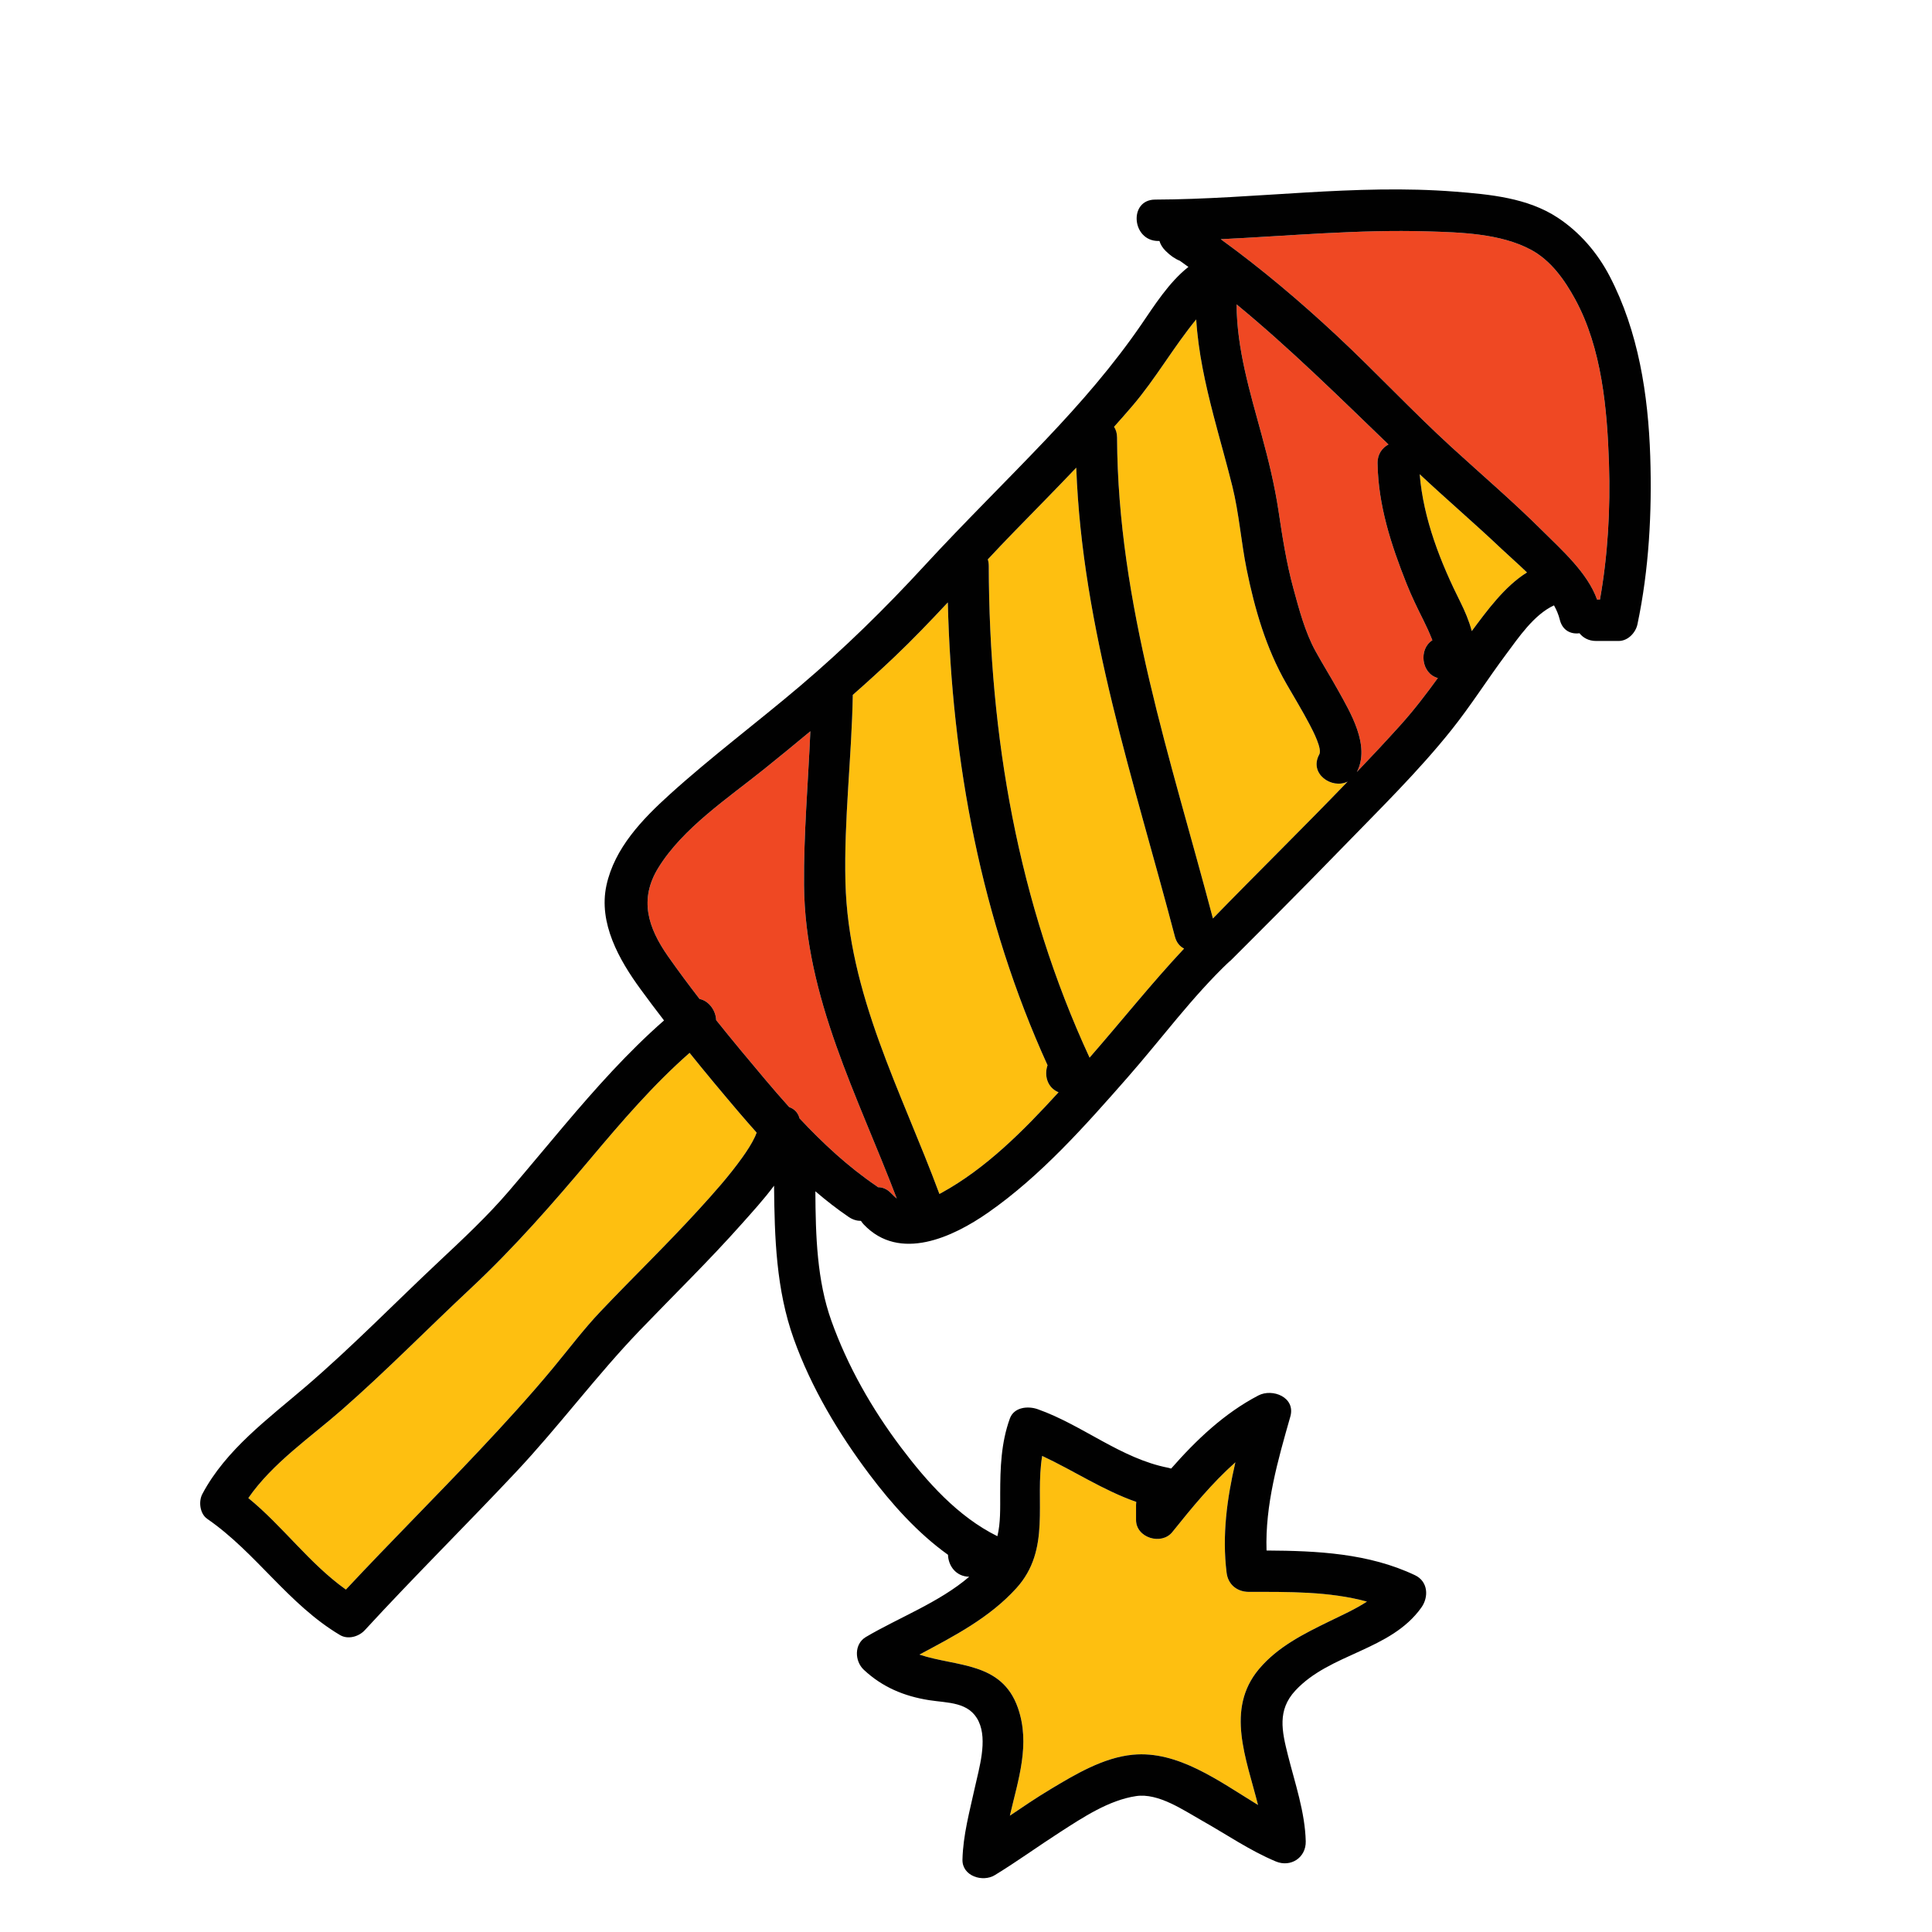 <?xml version="1.0" encoding="utf-8"?>
<!-- Generator: Adobe Illustrator 16.0.3, SVG Export Plug-In . SVG Version: 6.00 Build 0)  -->
<!DOCTYPE svg PUBLIC "-//W3C//DTD SVG 1.1//EN" "http://www.w3.org/Graphics/SVG/1.1/DTD/svg11.dtd">
<svg version="1.1" id="Layer_1" xmlns="http://www.w3.org/2000/svg" xmlns:xlink="http://www.w3.org/1999/xlink" x="0px" y="0px"
	 width="512px" height="512px" viewBox="0 0 512 512" style="enable-background:new 0 0 512 512;" xml:space="preserve">
<style type="text/css">
<![CDATA[
	.st0{fill:#127274;}
	.st1{fill:#14B6B9;}
	.st2{fill:#1E4384;}
	.st3{fill:#EF4754;}
	.st4{fill:#EF4823;}
	.st5{fill:#BCBCBC;}
	.st6{fill:#F6851F;}
	.st7{fill:#C56528;}
	.st8{fill:#FCBF95;}
	.st9{fill:#FEBF10;}
	.st10{fill:none;}
	.st11{fill:#010101;}
	.st12{fill:#3AB37C;}
	.st13{fill:#D6E5E5;}
	.st14{fill:#71C598;}
	.st15{fill:#74CCCF;}
]]>
</style>
<g>
	<g>
		<g>
			<path class="st4" d="M213.079,234.582c-0.111-13.611,1.09-27.195,1.676-40.79c-4.088,3.411-8.214,6.776-12.361,10.114
				c-9.433,7.59-21.457,15.549-27.94,26.082c-5.118,8.316-2.782,15.795,2.604,23.473c2.669,3.805,5.468,7.562,8.337,11.277
				c2.41,0.48,4.293,2.977,4.399,5.604c4.229,5.291,8.571,10.496,12.888,15.613c2.109,2.502,4.257,4.988,6.456,7.43
				c1.312,0.461,2.364,1.445,2.745,2.988c6.182,6.605,12.822,12.777,20.299,17.873c0.181,0.123,0.35,0.25,0.505,0.381
				c1.173-0.016,2.393,0.458,3.495,1.619c0.543,0.57,1.019,1.014,1.475,1.369C227.345,290.502,213.324,264.322,213.079,234.582z"/>
		</g>
	</g>
	<g>
		<g>
			<path class="st9" d="M311.358,248.196c-10.797-41.179-24.57-81.476-26.14-124.253c-5.451,5.729-11.004,11.365-16.526,17.028
				c-2.333,2.393-4.629,4.824-6.912,7.269c0.161,0.509,0.254,1.078,0.255,1.714c0.094,45.062,7.762,89.397,26.712,130.335
				c8.385-9.597,16.342-19.609,25.047-28.905C312.687,250.84,311.782,249.814,311.358,248.196z"/>
		</g>
	</g>
	<g>
		<g>
			<path class="st9" d="M277.61,282.303c-17.553-38.576-25.403-80.379-26.429-122.656c-4.608,4.935-9.274,9.811-14.164,14.457
				c-3.604,3.426-7.286,6.766-11.017,10.053c-0.295,16.521-2.357,33.051-1.951,49.58c0.731,29.768,14.804,55.418,24.902,82.674
				c0.184-0.094,0.367-0.186,0.548-0.285c11.802-6.484,21.695-16.445,30.838-26.452c0.003-0.003,0.006-0.007,0.009-0.01
				c0.061-0.065,0.12-0.132,0.18-0.196C277.485,288.23,276.689,284.912,277.61,282.303z"/>
		</g>
	</g>
	<g>
		<g>
			<path class="st9" d="M195.797,294.744c-4.396-5.158-8.771-10.401-13.052-15.721c-9.564,8.392-17.926,18.135-26.1,27.85
				c-10.209,12.133-20.364,23.771-31.964,34.617c-11.38,10.641-22.371,21.861-34.083,32.123
				c-8.244,7.225-18.419,14.15-24.785,23.389c9.161,7.478,16.2,17.383,25.852,24.252c11.662-12.49,23.777-24.549,35.483-36.998
				c6.612-7.033,13.133-14.162,19.303-21.587c4.217-5.075,8.152-10.335,12.697-15.124c8.562-9.021,17.517-17.668,25.903-26.855
				c4.09-4.48,8.176-9.039,11.699-13.988c1.24-1.742,2.432-3.551,3.343-5.492c0.071-0.154,0.259-0.627,0.429-1.048
				C198.927,298.368,197.347,296.562,195.797,294.744z"/>
		</g>
	</g>
	<g>
		<g>
			<path class="st9" d="M330.974,421.863c-3.108-0.002-5.52-1.914-5.909-5.062c-1.229-9.941,0.099-19.672,2.321-29.27
				c-6.187,5.5-11.52,12.011-16.704,18.477c-2.87,3.58-9.617,1.549-9.617-3.207v-4c0-0.271,0.021-0.529,0.053-0.783
				c-8.722-3.038-16.54-8.264-24.927-12.184c-2.015,12.031,2.477,24.795-6.867,35.078c-7.139,7.857-16.449,12.646-25.659,17.568
				c9.808,3.277,21.777,1.848,26.077,14.078c3.395,9.656,0.079,19.104-2.117,28.611c3.522-2.389,7.047-4.775,10.697-6.967
				c6.586-3.953,14.071-8.447,21.898-9.188c11.929-1.129,22.707,6.926,33.165,13.314c-3.11-12.361-8.657-25.366,0.246-36
				c4.949-5.91,11.894-9.359,18.695-12.678c3.287-1.604,6.801-3.17,9.928-5.214C352.184,421.689,341.306,421.865,330.974,421.863z"
				/>
		</g>
	</g>
	<g>
		<g>
			<path class="st4" d="M426.397,122.902c-0.473-14.449-1.895-30.619-8.947-43.568c-2.818-5.174-6.482-10.363-11.816-13.195
				c-8.037-4.268-18.466-4.559-27.367-4.822c-18.289-0.541-36.509,1.197-54.758,2.074c10.828,7.85,21.05,16.5,30.832,25.631
				c10.279,9.596,19.883,19.917,30.25,29.406c8.059,7.377,16.383,14.481,24.125,22.195c5.039,5.02,12.031,11.176,14.522,18.27h0.765
				C426.109,147.055,426.79,134.887,426.397,122.902z"/>
		</g>
	</g>
	<g>
		<g>
			<path class="st9" d="M397.846,145.389c-7.077-6.711-14.5-13.043-21.611-19.715c0.981,11.932,5.537,23.418,10.868,34.055
				c1.06,2.114,2.215,4.799,2.936,7.516c0.01-0.013,0.02-0.025,0.029-0.039c3.884-5.205,8.625-11.795,14.599-15.498
				C402.274,149.389,399.813,147.254,397.846,145.389z"/>
		</g>
	</g>
	<g>
		<g>
			<path class="st9" d="M349.623,199.93c0.796-1.443-1.567-6.037-2.566-7.936c-1.937-3.682-4.103-7.227-6.173-10.832
				c-5.357-9.333-8.386-19.773-10.512-30.274c-1.471-7.264-2.005-14.804-3.782-21.985c-1.547-6.251-3.346-12.434-4.965-18.666
				c-2.202-8.473-4.083-16.953-4.618-25.584c-6.014,7.309-10.727,15.678-16.889,22.889c-1.604,1.879-3.238,3.729-4.883,5.568
				c0.494,0.742,0.795,1.685,0.8,2.845c0.171,44.138,14.28,85.269,25.401,127.451c11.824-12.165,23.936-24.044,35.702-36.271
				C352.958,209.227,346.802,205.046,349.623,199.93z"/>
		</g>
	</g>
	<g>
		<g>
			<path class="st4" d="M379.592,169.686c-0.036-0.094-0.062-0.169-0.104-0.273c-0.673-1.711-1.432-3.379-2.256-5.021
				c-1.619-3.23-3.172-6.416-4.505-9.773c-4.081-10.281-7.469-20.652-7.663-31.816c-0.042-2.422,1.218-4.114,2.896-5.01
				c-13.201-12.711-26.154-25.516-40.242-37.121c0.029,11.711,3.561,23.312,6.608,34.502c1.833,6.729,3.469,13.363,4.5,20.26
				c1.029,6.885,2.104,13.795,3.938,20.518c1.508,5.529,3.08,11.533,5.851,16.589c1.891,3.45,3.987,6.782,5.896,10.224
				c3.34,6.021,8.708,14.82,5.079,21.82c3.887-4.074,7.734-8.189,11.512-12.375c3.597-3.986,6.818-8.215,9.946-12.516
				C376.632,178.509,375.91,171.992,379.592,169.686z"/>
		</g>
	</g>
	<g>
		<g>
			<path class="st11" d="M437.331,120.926c-0.535-16.33-3.143-33.127-10.762-47.742c-3.234-6.205-7.949-11.686-13.806-15.528
				c-7.97-5.229-17.875-6.137-27.146-6.868c-26.502-2.088-52.992,2.012-79.491,2.105c-7.09,0.025-6.215,10.995,0.848,10.971
				c0.097-0.001,0.193-0.004,0.289-0.004c0.265,0.898,0.793,1.801,1.656,2.65c1.266,1.246,2.447,2.076,3.762,2.602
				c0.761,0.536,1.506,1.088,2.259,1.631c-5.147,4.031-9.146,10.404-12.432,15.193c-7.54,10.99-16.126,20.841-25.303,30.512
				c-10.677,11.25-21.757,22.108-32.264,33.521c-10.388,11.283-21.175,21.869-32.874,31.805
				c-11.415,9.691-23.424,18.666-34.532,28.715c-7.297,6.6-14.679,14.24-16.827,24.17c-2.157,9.97,3.375,19.73,9.022,27.458
				c2.038,2.789,4.122,5.56,6.241,8.312c-9.639,8.446-18.165,18.056-26.453,27.835c-4.895,5.774-9.71,11.615-14.635,17.365
				c-5.699,6.654-12.081,12.609-18.466,18.6c-11.752,11.025-23.115,22.701-35.342,33.186c-9.905,8.494-21.219,16.748-27.453,28.516
				c-1.05,1.98-0.664,5.227,1.296,6.58c12.963,8.949,21.478,22.656,35.184,30.795c2.134,1.267,5.002,0.42,6.579-1.297
				c13.053-14.193,26.763-27.76,39.97-41.808c11.426-12.151,21.354-25.608,32.885-37.616c9.041-9.414,18.398-18.521,27.07-28.285
				c2.703-3.044,5.807-6.426,8.526-10.08c0.128,13.774,0.554,27.541,5.218,40.582c4.617,12.91,11.886,25.078,20.107,35.994
				c5.862,7.781,12.713,15.467,20.773,21.242c0.07,2.818,2.023,5.752,5.619,5.82c-7.922,6.787-18.615,10.797-27.376,15.961
				c-3.155,1.858-3.013,6.393-0.556,8.691c4.923,4.605,10.697,7.012,17.302,8.051c4.977,0.783,10.657,0.401,13.138,5.636
				c2.395,5.054,0.102,12.431-1.014,17.53c-1.385,6.337-3.115,12.553-3.28,19.074c-0.11,4.396,5.358,6.088,8.561,4.137
				c5.892-3.592,11.485-7.66,17.286-11.393c6.039-3.887,12.905-8.473,20.155-9.56c5.922-0.889,12.559,3.735,17.437,6.478
				c6.487,3.648,12.713,7.959,19.6,10.842c3.95,1.652,8.042-1.012,7.933-5.351c-0.196-7.741-2.854-15.376-4.726-22.827
				c-1.604-6.391-2.838-11.904,1.947-17.082c9.194-9.949,25.266-10.566,33.425-22.037c2-2.811,1.776-6.913-1.685-8.557
				c-12.263-5.826-25.947-6.475-39.35-6.549c-0.393-12.102,2.98-23.84,6.301-35.475c1.469-5.143-4.717-7.572-8.474-5.609
				c-9.014,4.707-16.411,11.744-23.104,19.365c-0.244-0.08-0.498-0.152-0.771-0.205c-12.517-2.426-22.698-11.32-34.603-15.527
				c-2.556-0.904-6.272-0.576-7.374,2.479c-2.331,6.468-2.543,13.055-2.558,19.869c-0.009,3.959,0.124,7.761-0.746,11.311
				c-10.488-5.182-18.676-14.413-25.606-23.613c-7.659-10.17-14.092-21.463-18.384-33.463c-3.809-10.652-4.184-22.451-4.245-34.332
				c2.822,2.422,5.756,4.711,8.835,6.809c1.063,0.725,2.178,1.035,3.252,1.041c0.208,0.329,0.455,0.65,0.748,0.959
				c9.494,9.993,23.637,3.336,32.957-3.168c14.012-9.775,25.73-23.043,36.939-35.803c8.932-10.167,17.126-21.383,26.957-30.713
				c1.382-1.311-2.398,2.49,0.909-0.818c1.317-1.316,2.635-2.634,3.952-3.951c2.637-2.639,5.271-5.279,7.902-7.923
				c5.741-5.769,11.453-11.567,17.121-17.409c9.854-10.154,20.209-20.264,29.037-31.334c5.124-6.425,9.525-13.412,14.438-19.996
				c3.271-4.384,7.357-10.506,12.698-12.967c0.687,1.238,1.221,2.498,1.528,3.769c0.706,2.915,2.972,3.932,5.225,3.62
				c0.969,1.209,2.443,2.047,4.391,2.047h6c2.447,0,4.5-2.179,4.975-4.436C437.007,150.893,437.816,135.742,437.331,120.926z
				 M269.323,420.912c9.344-10.283,4.853-23.047,6.867-35.078c8.387,3.92,16.205,9.146,24.927,12.184
				c-0.031,0.254-0.053,0.512-0.053,0.783v4c0,4.756,6.747,6.787,9.617,3.207c5.185-6.466,10.518-12.977,16.704-18.477
				c-2.223,9.598-3.551,19.328-2.321,29.27c0.39,3.148,2.801,5.061,5.909,5.062c10.332,0.002,21.21-0.174,31.28,2.575
				c-3.127,2.044-6.641,3.61-9.928,5.214c-6.802,3.318-13.746,6.768-18.695,12.678c-8.903,10.634-3.356,23.639-0.246,36
				c-10.458-6.389-21.236-14.443-33.165-13.314c-7.827,0.74-15.312,5.234-21.898,9.188c-3.65,2.191-7.175,4.578-10.697,6.967
				c2.196-9.508,5.512-18.955,2.117-28.611c-4.3-12.23-16.27-10.801-26.077-14.078C252.874,433.559,262.185,428.77,269.323,420.912z
				 M200.094,301.209c-0.911,1.941-2.103,3.75-3.343,5.492c-3.523,4.949-7.609,9.508-11.699,13.988
				c-8.387,9.188-17.342,17.834-25.903,26.855c-4.545,4.789-8.48,10.049-12.697,15.124c-6.17,7.425-12.69,14.554-19.303,21.587
				c-11.706,12.449-23.821,24.508-35.483,36.998c-9.651-6.869-16.69-16.774-25.852-24.252c6.366-9.238,16.541-16.164,24.785-23.389
				c11.712-10.262,22.703-21.482,34.083-32.123c11.6-10.846,21.755-22.484,31.964-34.617c8.174-9.715,16.535-19.458,26.1-27.85
				c4.281,5.319,8.656,10.562,13.052,15.721c1.55,1.818,3.13,3.624,4.726,5.417C200.353,300.582,200.165,301.055,200.094,301.209z
				 M236.181,316.246c-1.103-1.161-2.322-1.635-3.495-1.619c-0.155-0.131-0.324-0.258-0.505-0.381
				c-7.477-5.096-14.117-11.268-20.299-17.873c-0.381-1.543-1.433-2.527-2.745-2.988c-2.199-2.441-4.347-4.928-6.456-7.43
				c-4.316-5.117-8.658-10.322-12.888-15.613c-0.106-2.627-1.989-5.123-4.399-5.604c-2.869-3.716-5.668-7.473-8.337-11.277
				c-5.386-7.678-7.722-15.156-2.604-23.473c6.483-10.533,18.508-18.492,27.94-26.082c4.147-3.338,8.273-6.703,12.361-10.114
				c-0.586,13.595-1.787,27.179-1.676,40.79c0.245,29.74,14.266,55.92,24.576,83.033
				C237.199,317.26,236.724,316.816,236.181,316.246z M280.347,289.663c-0.003,0.003-0.006,0.007-0.009,0.01
				c-9.143,10.007-19.036,19.968-30.838,26.452c-0.181,0.1-0.364,0.191-0.548,0.285c-10.099-27.256-24.171-52.906-24.902-82.674
				c-0.406-16.529,1.656-33.059,1.951-49.58c3.73-3.287,7.412-6.627,11.017-10.053c4.89-4.646,9.556-9.522,14.164-14.457
				c1.025,42.277,8.876,84.08,26.429,122.656c-0.921,2.609-0.125,5.928,2.916,7.164
				C280.467,289.531,280.407,289.598,280.347,289.663z M288.747,280.289c-18.95-40.938-26.618-85.273-26.712-130.335
				c-0.001-0.636-0.094-1.205-0.255-1.714c2.283-2.444,4.579-4.876,6.912-7.269c5.522-5.663,11.075-11.299,16.526-17.028
				c1.569,42.777,15.343,83.074,26.14,124.253c0.424,1.618,1.328,2.644,2.436,3.188C305.089,260.68,297.132,270.692,288.747,280.289
				z M321.437,243.405c-11.121-42.183-25.23-83.313-25.401-127.451c-0.005-1.16-0.306-2.103-0.8-2.845
				c1.645-1.84,3.278-3.689,4.883-5.568c6.162-7.211,10.875-15.58,16.889-22.889c0.535,8.631,2.416,17.111,4.618,25.584
				c1.619,6.232,3.418,12.415,4.965,18.666c1.777,7.182,2.312,14.722,3.782,21.985c2.126,10.501,5.154,20.941,10.512,30.274
				c2.07,3.605,4.236,7.15,6.173,10.832c0.999,1.898,3.362,6.492,2.566,7.936c-2.821,5.116,3.335,9.297,7.516,7.204
				C345.372,219.361,333.261,231.24,321.437,243.405z M371.101,192.207c-3.777,4.186-7.625,8.301-11.512,12.375
				c3.629-7-1.739-15.8-5.079-21.82c-1.908-3.441-4.005-6.773-5.896-10.224c-2.771-5.056-4.343-11.06-5.851-16.589
				c-1.833-6.723-2.908-13.633-3.938-20.518c-1.031-6.896-2.667-13.531-4.5-20.26c-3.048-11.189-6.579-22.791-6.608-34.502
				c14.088,11.605,27.041,24.41,40.242,37.121c-1.678,0.896-2.938,2.588-2.896,5.01c0.194,11.164,3.582,21.535,7.663,31.816
				c1.333,3.357,2.886,6.543,4.505,9.773c0.824,1.643,1.583,3.311,2.256,5.021c0.041,0.104,0.067,0.18,0.104,0.273
				c-3.682,2.307-2.96,8.823,1.455,10.006C377.919,183.992,374.697,188.221,371.101,192.207z M390.067,167.205
				c-0.01,0.014-0.02,0.026-0.029,0.039c-0.721-2.717-1.876-5.401-2.936-7.516c-5.331-10.637-9.887-22.123-10.868-34.055
				c7.111,6.672,14.534,13.004,21.611,19.715c1.968,1.865,4.429,4,6.82,6.318C398.692,155.41,393.951,162,390.067,167.205z
				 M424.003,158.893h-0.765c-2.491-7.094-9.483-13.25-14.522-18.27c-7.742-7.714-16.066-14.818-24.125-22.195
				c-10.367-9.489-19.971-19.811-30.25-29.406c-9.782-9.131-20.004-17.781-30.832-25.631c18.249-0.877,36.469-2.615,54.758-2.074
				c8.901,0.264,19.33,0.555,27.367,4.822c5.334,2.832,8.998,8.021,11.816,13.195c7.053,12.949,8.475,29.119,8.947,43.568
				C426.79,134.887,426.109,147.055,424.003,158.893z"/>
		</g>
	</g>
</g>
</svg>
